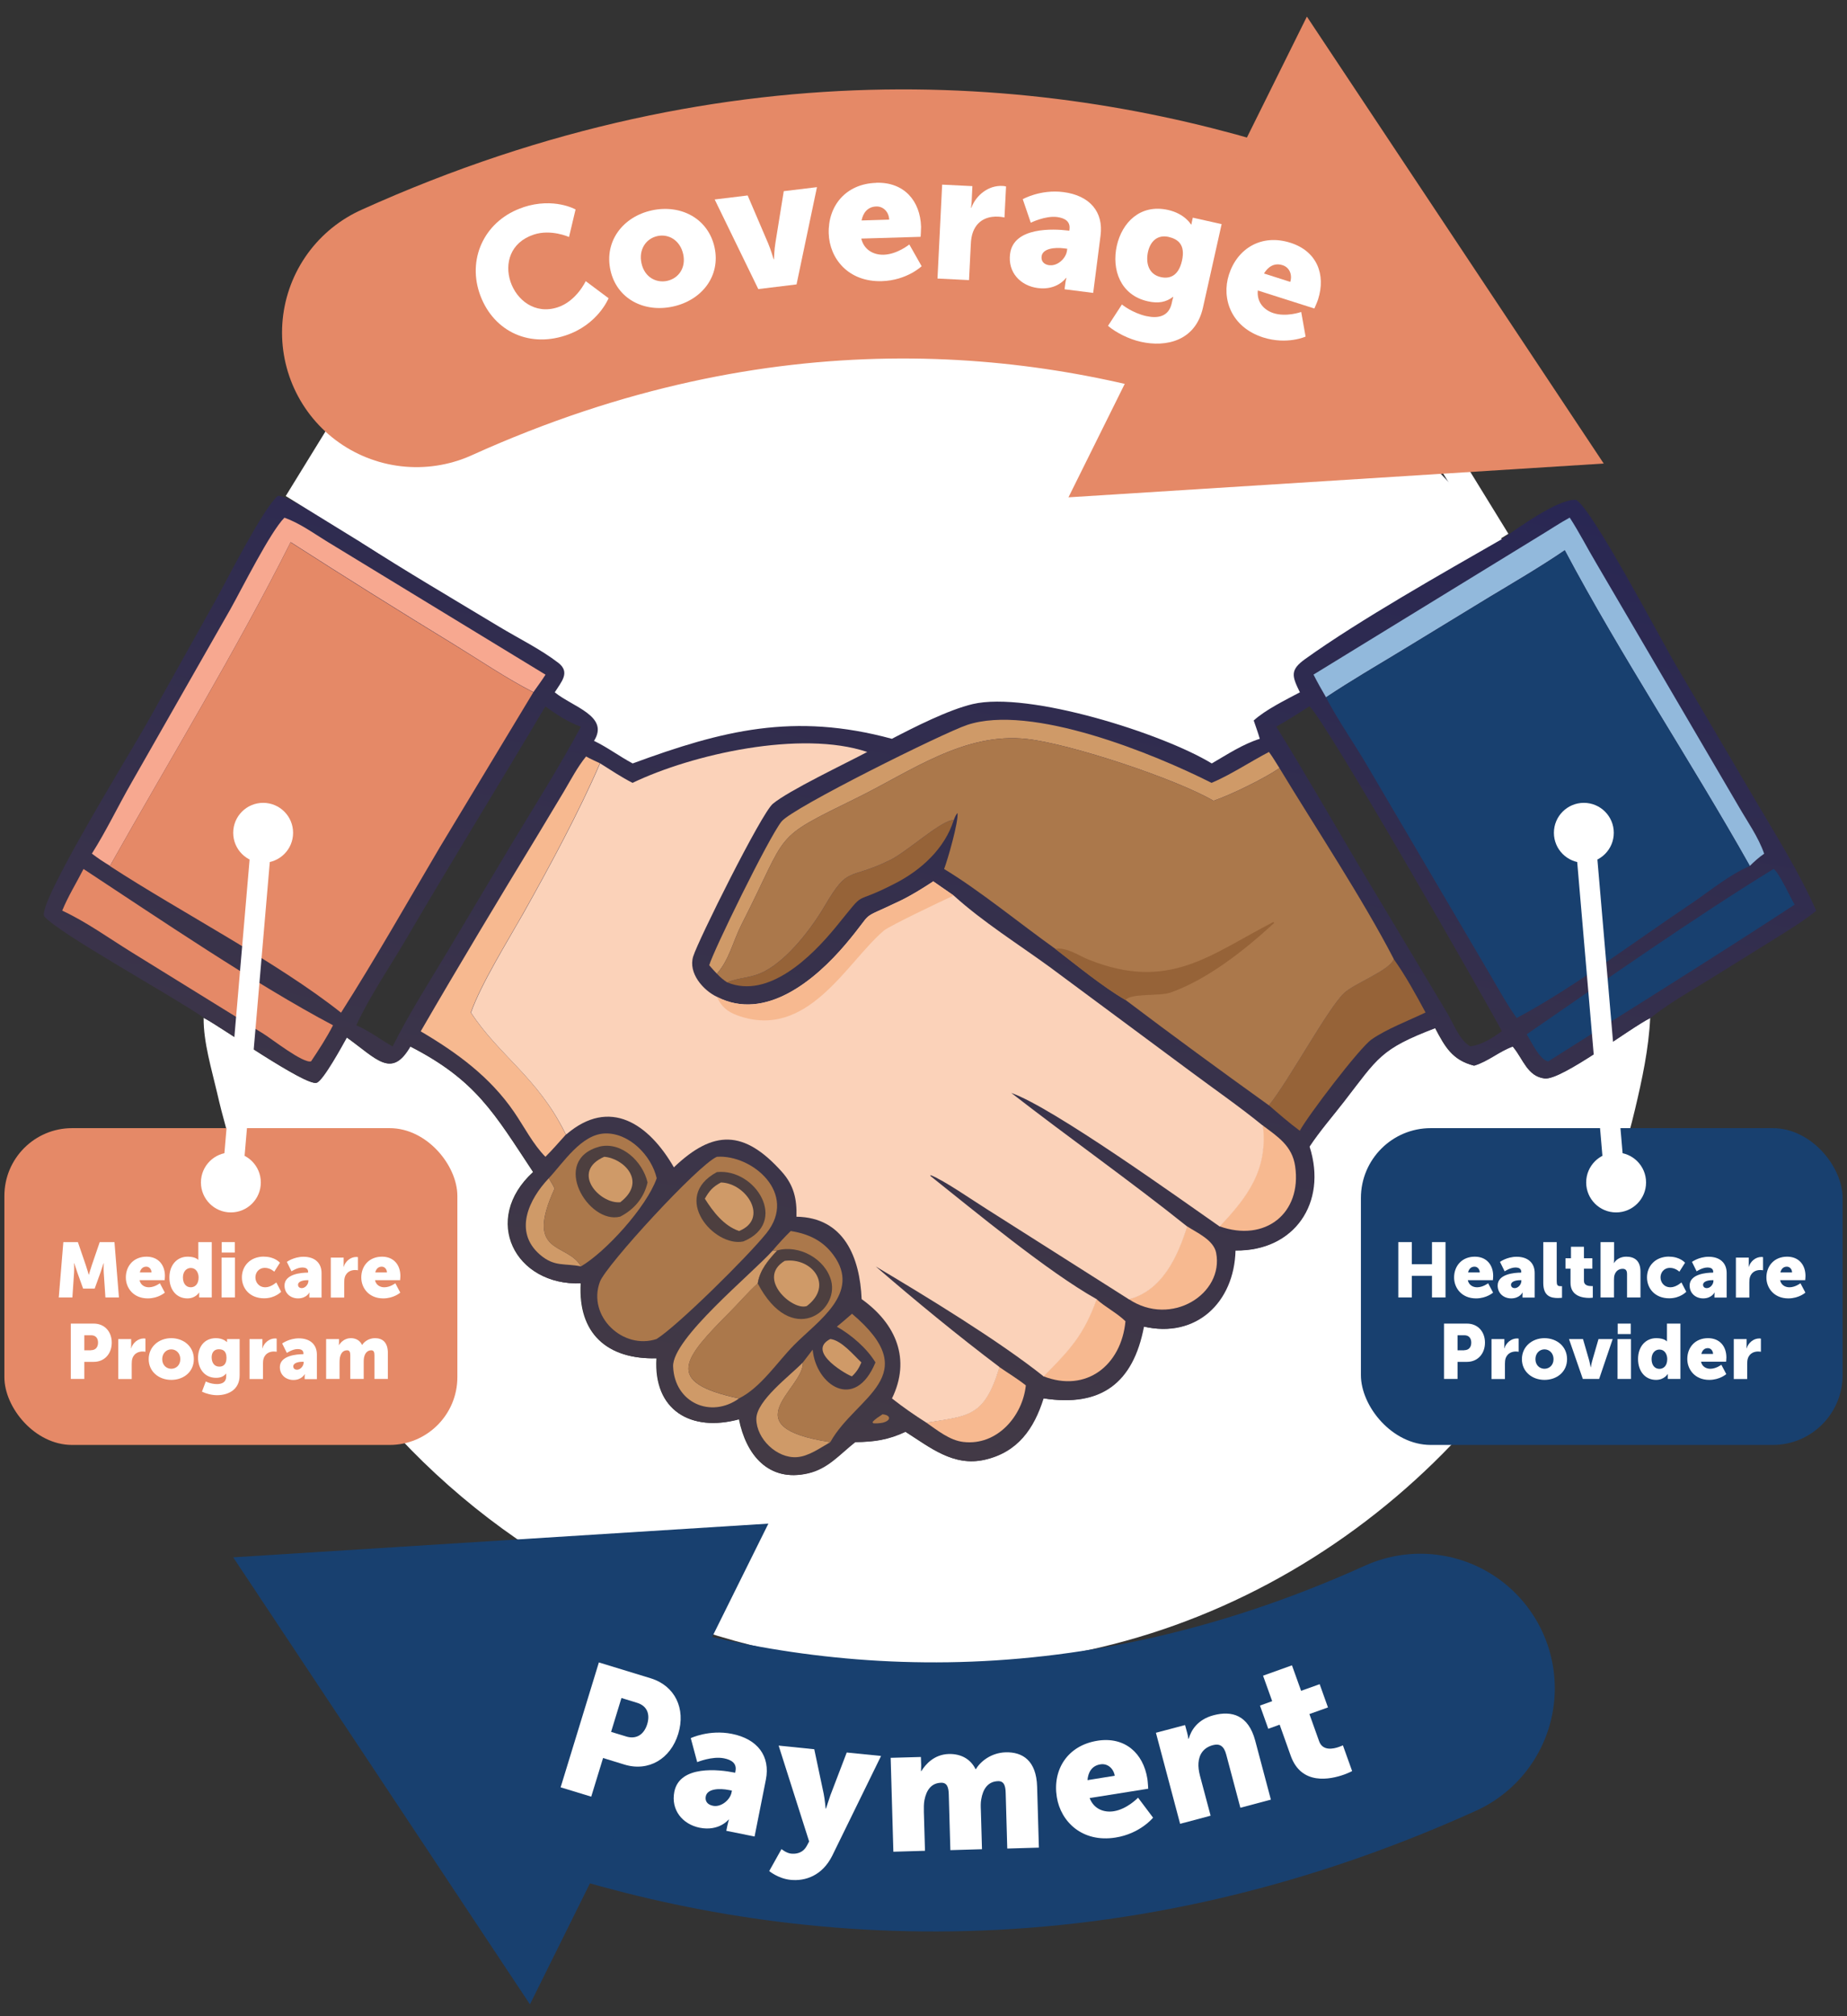 <?xml version="1.0" encoding="UTF-8"?>
<svg id="Layer_1" xmlns="http://www.w3.org/2000/svg" version="1.1" xmlns:xlink="http://www.w3.org/1999/xlink" viewBox="0 0 198 216">
  <rect x="0" y="0" width="198" height="216" fill="#333333" stroke="none"/>
  <!-- Generator: Adobe Illustrator 29.7.1, SVG Export Plug-In . SVG Version: 2.1.1 Build 8)  -->
  <defs>
    <style>
      .st0 {
        fill: #4d3f3f;
      }

      .st1 {
        fill: #fbd2b9;
      }

      .st2 {
        fill: #fff;
      }

      .st3 {
        fill: #e58967;
      }

      .st4 {
        fill: #966338;
      }

      .st5 {
        stroke: #e58967;
      }

      .st5, .st6, .st7 {
        fill: none;
      }

      .st5, .st7 {
        stroke-linecap: round;
        stroke-linejoin: round;
        stroke-width: 28.83px;
      }

      .st8 {
        fill: #ab784b;
      }

      .st9 {
        fill: #f7a890;
      }

      .st10 {
        fill: #18406f;
      }

      .st11 {
        fill: #cf9a68;
      }

      .st6 {
        stroke: #fff;
        stroke-miterlimit: 10;
        stroke-width: 2.18px;
      }

      .st7 {
        stroke: #18406f;
      }

      .st12 {
        fill: url(#linear-gradient);
      }

      .st13 {
        fill: #92b9dc;
      }

      .st14 {
        fill: #f7b990;
      }
    </style>
    <linearGradient id="linear-gradient" x1="-174.39" y1="-241.58" x2="-172.06" y2="-253.69" gradientTransform="translate(1756.85 2470.41) scale(9.57)" gradientUnits="userSpaceOnUse">
      <stop offset="0" stop-color="#433a45"/>
      <stop offset="1" stop-color="#292753"/>
    </linearGradient>
  </defs>
  <g id="Layer_11" data-name="Layer_1">
    <path class="st2" d="M162.16,112.11l.1.13c1.01,1.24,1.5,3.08,3.31,3.29,1.83.21,9.09-5.37,11.33-6.48-.15,3.28-.86,6.58-1.62,9.78-6.88,29.06-30.68,52.51-60.09,58.25-42.54,8.3-82.29-18.19-91.92-60.02-.58-2.5-1.47-5.42-1.44-8.01l.13.07c1.63.84,10.82,7.28,11.95,6.87.71-.25,2.74-3.98,3.23-4.86,3.28,2.34,4.78,4.44,6.81.97,7.09,3.63,9.02,7.17,13.19,13.46-5.56,5.09-1.95,12.2,5.11,11.92-.31,5.35,2.81,8.18,8.12,8.03-.34,5.56,3.66,7.94,8.84,6.53.75,3.79,3.14,6.77,7.36,5.8,2.15-.49,3.41-2.05,5.07-3.35,2.04-.02,3.55-.24,5.4-1.11,2.65,1.68,5.14,3.76,8.48,3,3.55-.81,5.29-3.35,6.3-6.58,6.17.97,9.6-1.65,10.76-7.69,5.57,1.29,9.67-2.58,9.81-8.15,6.32.09,9.88-5.11,7.94-11.13,1.12-1.69,2.47-3.22,3.7-4.82,3.65-4.72,3.87-5.62,9.8-7.88,1.07,2.03,1.84,3.43,4.16,4.03,1.54-.47,2.67-1.52,4.14-2.05Z"/>
    <path class="st12" d="M38.71,58.09c2-4.08,12.43-12.92,16.44-15.76,29.94-21.29,69.41-18.31,96.77,6.01,3.52,3.13,5.89,6.23,9.08,9.42,1.68-1.16,6.06-4.35,7.96-4.21,1.76.98,9.2,15.2,10.8,17.88l8.43,14.32c2.24,3.8,4.73,7.77,6.51,11.82-1.38,1.13-2.96,2.07-4.46,3.02l-7.05,4.38c-2.12,1.29-4.32,2.55-6.26,4.09-2.24,1.11-9.5,6.69-11.33,6.48-1.82-.21-2.3-2.05-3.31-3.29l-.1-.13c-1.48.53-2.61,1.58-4.14,2.05-2.32-.59-3.09-2-4.16-4.03-5.92,2.26-6.14,3.16-9.8,7.88-1.24,1.6-2.59,3.14-3.7,4.82,1.93,6.02-1.63,11.22-7.94,11.13-.14,5.58-4.24,9.45-9.81,8.15-1.15,6.05-4.59,8.66-10.76,7.69-1.01,3.23-2.75,5.77-6.3,6.58-3.34.76-5.83-1.32-8.48-3-1.85.87-3.36,1.09-5.4,1.11-1.66,1.3-2.91,2.86-5.07,3.35-4.23.97-6.61-2.01-7.36-5.8-5.19,1.42-9.19-.97-8.84-6.53-5.31.14-8.43-2.69-8.12-8.03-7.06.28-10.66-6.84-5.11-11.92-4.18-6.29-6.11-9.83-13.19-13.46-2.02,3.47-3.52,1.37-6.81-.97-.49.88-2.52,4.6-3.23,4.86-1.13.41-10.33-6.03-11.95-6.87l-.13-.07c-3.58-2.47-15.64-9.09-17.13-10.88-.94-1.12,9.23-17.56,11.09-20.88l7.34-13.12c1.17-2.11,5.06-9.8,6.6-11.06,1.26-.1,7.38,4.15,8.96,4.97h0ZM58.47,75.67c-4.9,8.27-9.97,16.45-14.82,24.75-1.81,3.1-3.94,6.17-5.46,9.42,1.41.61,2.58,1.52,3.9,2.27,1.75-3.5,3.88-6.83,5.89-10.18l6.9-11.57c2.51-4.14,5.1-8.24,7.39-12.5-1.39-.51-2.62-1.31-3.8-2.18h0ZM140.36,75.67c-1.17.76-2.32,1.49-3.54,2.18,3.07,4.94,5.96,10.01,8.93,15.01l9.44,15.75c.62,1.06,1.3,2.86,2.42,3.49,1.26-.17,2.39-.89,3.39-1.63-1.59-3.01-18.81-33.15-20.63-34.81h0Z"/>
    <path class="st8" d="M94.62,151.52c.88.08.96.66,0,.9-.35.06-.65.09-1,.06l-.09-.12c.29-.36.71-.59,1.09-.85h0Z"/>
    <path class="st11" d="M89.01,143.45c1.2.14,2.49,1.72,3.33,2.51-.25.6-.53,1.04-1.01,1.49-.29-.03-5.03-2.62-2.32-4h0Z"/>
    <path class="st11" d="M62.27,135.67c-1.76-.36-2.83.09-4.39-1.26-2.85-2.46-1.18-5.94.95-8.18.22.36.45.72.62,1.11-3.29,7.18,1.36,5.72,2.83,8.33Z"/>
    <path class="st11" d="M89.01,154.5c-1.1.62-2.32,1.53-3.61,1.61-2.13.13-4.31-1.97-4.32-4.09-.01-1.97,3.62-4.64,4.99-6.06.15,2.8-7.8,6.9,2.94,8.54Z"/>
    <path class="st11" d="M79.24,149.81c-3.04,2.19-6.93.47-7.08-3.41-.12-2.98,8.39-9.88,10.68-12.43h.48c-.96,1.04-1.86,2.08-2.09,3.53-1.04.93-1.95,2.02-2.94,3.01-4.97,5.01-7.28,7.58.94,9.31h0Z"/>
    <path class="st14" d="M107.12,146.45c.94.65,1.96,1.26,2.85,1.97-.35,3.33-3.12,6.49-6.7,6.06-1.47-.17-2.78-1.25-3.97-2.07,4.46-.75,6.21-.55,7.83-5.96Z"/>
    <path class="st14" d="M117.53,139.17c.97.88,2.19,1.47,3.12,2.38-.44,4.68-4.17,7.7-8.81,5.89,2.78-2.83,4.3-4.4,5.69-8.27h0Z"/>
    <path class="st14" d="M127.24,131.37c1.08.7,2.86,1.47,3.13,2.84.86,4.41-4.83,8.01-9.38,4.96,3.57-.92,5.25-4.59,6.25-7.8Z"/>
    <path class="st14" d="M135.36,120.57c1.62,1.21,3.16,2.18,3.48,4.36.74,5.05-3.21,8.2-8.13,6.44,3.01-3.16,5.19-6.1,4.64-10.8h0Z"/>
    <path class="st4" d="M77.96,105.25c1.27-.58,2.56-.41,4.06-1.22,2.5-1.34,4.97-4.56,6.41-7.01,2.58-4.39,2.45-2.64,7.03-4.9,1.78-.88,5.61-4.39,6.78-4.25-.97,3.04-3.47,5.32-6.22,6.74-5.04,2.62-2.84.33-6.44,4.73-2.58,3.14-7.18,7.72-11.61,5.91h0Z"/>
    <path class="st8" d="M91.33,140.74c7.92,6.7.42,8.82-2.32,13.76-10.74-1.65-2.79-5.74-2.94-8.54l1.05-1.37c.33,3.76,4.52,6.7,6.73,1.37-.92-1.52-2.6-2.96-4.14-3.83.55-.45,1.09-.91,1.62-1.38h0Z"/>
    <path class="st4" d="M149.41,102.75c1.26,1.76,2.38,3.81,3.41,5.72-1.79.86-4.21,1.78-5.79,2.89-1.32.93-6.87,8.24-7.69,9.78-1.15-.85-2.23-1.79-3.31-2.73,2.2-2.74,6.33-10.41,8.07-12.04,1.1-1.03,4.89-2.42,5.32-3.63h0Z"/>
    <path class="st8" d="M58.83,126.23c1.59-1.7,3.48-4.7,6.01-4.8,2.6-.1,5.01,2.38,5.56,4.8-1.1,3.11-5.51,7.92-8.12,9.44-1.47-2.61-6.12-1.14-2.83-8.33-.16-.39-.4-.75-.62-1.11h0Z"/>
    <path class="st0" d="M64.3,122.83c2.37-.54,4.61,1.64,5.12,3.85-.38,1.64-1.43,2.89-2.93,3.66-3.41.89-7.58-6.07-2.19-7.51h0Z"/>
    <path class="st11" d="M64.77,123.93c1.99.13,4.68,2.6,1.72,4.87-2.23.2-5.35-3.28-1.72-4.87Z"/>
    <path class="st10" d="M190.1,93.1c.47.09,1.94,3.24,2.28,3.82-8.7,5.69-17.62,11.21-26.41,16.79-.94-.17-1.81-2.14-2.31-2.9,8.25-5.68,17.96-12.5,26.44-17.7h0Z"/>
    <path class="st11" d="M76.03,103.41c.4-1.46,6.36-13.66,7.75-15.4,1.18-1.48,17.37-9.5,19.88-10.34,6.88-2.31,20.06,3.09,26.22,6.2,1.97-.82,4.19-2.29,6.15-3.31.41.54.76,1.16,1.13,1.73-1.62,1.11-5.19,2.86-7.07,3.5-4.03-2.35-15.33-6.1-19.99-6.62-6.71-.76-12.47,3.47-18.2,6.29-9.33,4.59-7.18,3.34-12.4,13.57-.9,1.76-1.31,3.78-2.65,5.29-.29-.29-.55-.61-.82-.91h0Z"/>
    <path class="st8" d="M84.76,131.88c1.9.3,3.46,1.02,4.61,2.61,2.95,4.05-1.69,7.02-4.23,9.59-1.81,1.83-3.57,4.56-5.91,5.73-8.22-1.73-5.91-4.3-.94-9.31.99-.99,1.89-2.08,2.94-3.01.23-1.45,1.13-2.49,2.09-3.53h-.48c.62-.72,1.25-1.42,1.93-2.08h0Z"/>
    <path class="st0" d="M83.32,133.96c2.31-.65,5.17.89,5.79,3.28.83,3.24-4.26,7.13-7.88.26.23-1.45,1.13-2.49,2.09-3.53Z"/>
    <path class="st11" d="M84.12,135.08c2.9-.4,5.3,2.61,2.37,4.84-1.54.54-5.44-2.98-2.37-4.84Z"/>
    <path class="st3" d="M8.96,93.1c7.88,5.18,18.52,12.41,26.74,16.74-.68,1.33-1.52,2.62-2.35,3.86-.83.27-4.26-2.43-5.11-2.95l-14.14-8.74c-2.41-1.49-4.86-3.26-7.43-4.45.62-1.53,1.53-2.98,2.28-4.46h0Z"/>
    <path class="st14" d="M62.82,81.04c.48.27,1,.49,1.49.73-2.23,5.18-5.49,11.22-8.24,16.1-1.65,2.93-4.53,7.56-5.6,10.6,2.94,4.52,7.13,6.94,10.05,12.81.08.16.04.1.17.24-.74.81-1.44,1.64-2.22,2.41-1.32-1.33-2.28-3.22-3.34-4.77-2.59-3.79-6.14-6.38-10.03-8.67,4.09-7.06,8.32-14.08,12.56-21.05l2.8-4.66c.74-1.25,1.44-2.6,2.36-3.73h0Z"/>
    <path class="st9" d="M30.49,55.46c1.6.57,3.04,1.61,4.48,2.5l23.51,14.32c-.41.64-.86,1.25-1.3,1.87-2.94-1.5-5.73-3.41-8.54-5.13-5.88-3.59-11.68-7.22-17.48-10.94-5.94,11.81-12.89,23.17-19.37,34.68-.68-.41-1.32-.83-1.94-1.31,1.55-2.45,2.8-5.08,4.24-7.59l10.6-18.58c1.28-2.28,4.27-8.28,5.81-9.83h0Z"/>
    <path class="st13" d="M168.28,55.46c1.02,1.57,1.87,3.25,2.83,4.86l15.25,26.03c.93,1.62,2.16,3.35,2.76,5.11-.57.39-1.05.83-1.54,1.31-6.34-11.26-13.86-22.55-19.84-33.82-2.61,1.78-5.36,3.38-8.07,5.01l-9.27,5.65c-2.76,1.67-5.56,3.3-8.25,5.09-.47-.8-.92-1.6-1.34-2.43l24.27-14.88c1.07-.64,2.11-1.35,3.2-1.94h0Z"/>
    <path class="st8" d="M76.85,123.93c3.76-.27,8.74,3.93,5.3,8.2-2.02,2.51-9.46,9.86-11.76,11.32-3.6,1.2-7.45-2.43-6.08-6.13.66-1.77,10.54-12.54,12.54-13.39Z"/>
    <path class="st0" d="M76.85,125.57c4.16-.44,7.75,5.42,2.83,7.43-3.1.65-7.84-4.73-2.83-7.43Z"/>
    <path class="st11" d="M77.3,126.68c2.73.08,5.16,3.89,1.93,5.2-1.62-.54-2.79-2.07-3.67-3.46.48-.85.86-1.28,1.73-1.74h0Z"/>
    <path class="st3" d="M11.78,92.78c6.48-11.52,13.43-22.87,19.37-34.68,5.8,3.72,11.59,7.35,17.48,10.94,2.82,1.72,5.6,3.62,8.54,5.13l-10.02,16.6c-3.49,5.91-6.9,11.93-10.59,17.72-6.81-5.4-17.24-10.8-24.77-15.7h0Z"/>
    <path class="st10" d="M142.16,74.71c2.69-1.79,5.49-3.42,8.25-5.09l9.27-5.65c2.71-1.63,5.46-3.23,8.07-5.01,5.98,11.27,13.5,22.56,19.84,33.82-2.23.93-4.35,2.73-6.37,4.08-5.63,3.76-12.72,9.08-18.63,12.2-1.03-1.43-1.9-3.02-2.79-4.54l-13.52-22.98c-1.37-2.27-2.9-4.48-4.13-6.82h0Z"/>
    <path class="st8" d="M76.85,104.32c1.34-1.51,1.75-3.53,2.65-5.29,5.22-10.23,3.06-8.98,12.4-13.57,5.73-2.82,11.49-7.05,18.2-6.29,4.65.52,15.96,4.27,19.99,6.62,1.88-.64,5.45-2.39,7.07-3.5,3.83,6.33,8.93,14.02,12.26,20.46-.43,1.21-4.22,2.6-5.32,3.63-1.74,1.63-5.87,9.3-8.07,12.04-5.16-3.7-10.3-7.46-15.37-11.29-2.47-1.44-5.23-3.71-7.53-5.48-3.68-2.62-8.19-6.31-11.92-8.55.41-1.09,1.53-4.97,1.44-6.01-.21.24-.3.49-.41.78-1.16-.14-5,3.37-6.78,4.25-4.58,2.26-4.45.51-7.03,4.9-1.44,2.45-3.91,5.67-6.41,7.01-1.5.81-2.79.65-4.06,1.22-.43-.28-.76-.56-1.11-.94h0Z"/>
    <path class="st4" d="M113.13,101.65c1.27-.19,2.46.72,3.61,1.17,8.61,3.43,13.01-.57,19.76-4.04l.1.09c-3.12,2.88-7.2,6.11-11.17,7.48-1.13.39-4.22.03-4.77.79-2.47-1.44-5.23-3.71-7.53-5.48h0Z"/>
    <path class="st1" d="M67.81,83.87c6.39-3.07,18.05-5.69,25.16-3.31-2.33,1.24-8.44,4.14-10.13,5.56-1.22,1.02-8,14.62-8.53,16.35-.55,1.78,1.07,3.63,2.56,4.33,5.19,2.68,10.56-1.83,13.79-5.64,3.36-3.97,1.1-2.37,5.86-4.66,1.24-.6,2.38-1.32,3.53-2.07l2.21,1.53c3.12,2.82,6.85,5.15,10.26,7.63l14.92,11.06c2.64,1.97,5.4,3.87,7.95,5.95.55,4.7-1.63,7.63-4.64,10.8-4.21-2.93-17.89-12.76-22.34-14.31,6.18,4.8,12.81,9.47,18.86,14.31-1,3.21-2.68,6.88-6.25,7.8l-15.23-9.66c-1.48-.92-4.6-3.1-6.04-3.65v.1c4.78,3.8,12.56,10.25,17.82,13.2-1.39,3.87-2.9,5.44-5.69,8.27-4.83-3.85-12.68-8.62-18-11.78,4.3,3.71,8.74,7.36,13.27,10.78-1.62,5.42-3.37,5.22-7.83,5.96-1.28-.81-2.52-1.67-3.7-2.6,2.04-4.17.47-7.99-3.25-10.64-.19-4.45-1.87-8.75-6.99-8.83.06-1.89-.28-3.39-1.59-4.84-4.02-4.47-7.31-4.5-11.55-.45-2.68-4.65-6.86-7.53-11.53-3.53-.13-.14-.09-.08-.17-.24-2.92-5.86-7.11-8.28-10.05-12.81,1.07-3.04,3.95-7.68,5.6-10.6,2.74-4.87,6.01-10.92,8.24-16.1,1.15.72,2.29,1.49,3.5,2.1h0Z"/>
    <path class="st14" d="M100.03,94.41l2.21,1.53-.11.05c-1.23.56-6.79,3.21-7.37,3.7-4,3.39-8.19,11.85-15.74,9.08-1.08-.4-1.69-.94-2.17-1.97,5.19,2.68,10.56-1.83,13.79-5.64,3.36-3.97,1.1-2.37,5.86-4.66,1.24-.6,2.38-1.32,3.53-2.07h0Z"/>
    <path class="st2" d="M38.71,58.09c2-4.08,12.43-12.92,16.44-15.76,29.94-21.29,69.41-18.31,96.77,6.01,3.52,3.13,5.89,6.23,9.08,9.42-6.24,3.58-15.27,8.67-21.08,12.84-1.66,1.19-1.42,1.83-.57,3.57-1.51.8-3.71,1.88-4.95,3.02.22.65.46,1.3.65,1.96-1.86.59-3.47,1.67-5.15,2.64-5.22-3.19-19.63-7.77-25.63-6.36-2.61.62-6.26,2.47-8.66,3.72-10.5-2.85-18.17-.9-27.79,2.64-1.42-.76-2.69-1.72-4.14-2.42,1.68-2.66-2.31-3.64-4.21-5.2.7-1.12,1.7-2.14.38-3.16-1.9-1.46-4.23-2.6-6.29-3.84-4.87-2.94-10.1-5.99-14.83-9.06h0Z"/>
    <g>
      <path class="st7" d="M61.57,186.18c22.75,7.57,54.52,11.04,90.69-5.31"/>
      <polygon class="st10" points="56.81 214.73 25 166.84 82.37 163.23 56.81 214.73"/>
    </g>
    <g>
      <path class="st2" d="M64.2,178.1l5.56,1.7c2.6.8,3.77,3.25,2.95,5.94s-3.18,4.1-5.78,3.3l-2.28-.7-1.27,4.14-3.28-1,4.1-13.38h0ZM67.11,186.03c1.14.35,1.94-.24,2.27-1.31s0-1.97-1.1-2.3l-1.66-.51-1.11,3.63,1.61.49h0Z"/>
      <path class="st2" d="M78.67,189.89l.14.03.03-.17c.17-.83-.41-1.22-1.24-1.38-1.25-.25-2.86.41-2.86.41l-.69-2.57s1.97-.94,4.4-.46c2.78.55,4.15,2.41,3.65,4.92l-1.21,6.08-3.03-.61.12-.59c.07-.33.16-.61.16-.61h-.04s-1.02,1.28-3.09.87c-1.84-.37-3.11-1.9-2.72-3.86.58-2.88,4.84-2.37,6.38-2.06h0ZM76.44,193.46c.86.17,1.82-.62,1.98-1.42l.04-.21-.31-.06c-1.06-.21-2.33-.14-2.49.68-.09.46.12.88.78,1.01h0Z"/>
      <path class="st2" d="M83.78,198.1s.51.42,1,.48c.55.06,1.28-.03,1.72-.85l.24-.45-3.27-10.27,3.82.39,1.01,4.77c.12.56.21,1.59.21,1.59h.04s.29-.93.48-1.46l1.74-4.55,3.68.37-5.23,10.68c-1.07,2.15-2.9,2.76-4.49,2.59-1.32-.14-2.27-.94-2.27-.94l1.32-2.36h0Z"/>
      <path class="st2" d="M95.47,188.32l3.25-.09.03.88c0,.33-.02.63-.02.63h.04c.45-.72,1.36-1.78,2.94-1.83,1.27-.03,2.31.5,2.87,1.62h.04c.51-.86,1.67-1.75,3.18-1.8,1.84-.05,3.3.9,3.38,3.68l.19,6.53-3.39.1-.17-5.97c-.02-.74-.17-1.27-.82-1.25-1.07.03-1.62.83-1.8,1.95-.07.35-.06.76-.04,1.17l.12,4.17-3.39.1-.17-5.97c-.02-.74-.17-1.27-.82-1.25-1.06.03-1.58.79-1.79,1.87-.07.38-.07.83-.06,1.25l.12,4.17-3.39.1-.29-10.08h0Z"/>
      <path class="st2" d="M117.63,186.49c2.94-.47,4.93,1.31,5.37,4.08.05.33.09,1.06.09,1.06l-6.28,1c.45,1.18,1.54,1.58,2.6,1.41,1.43-.23,2.59-1.45,2.59-1.45l1.61,2.14s-1.37,1.71-4.02,2.13c-3.56.57-5.88-1.69-6.3-4.34-.47-2.92,1.14-5.52,4.35-6.03h0ZM119.5,190.24c-.12-.76-.75-1.35-1.54-1.22-.97.15-1.32.93-1.38,1.69l2.92-.47Z"/>
      <path class="st2" d="M123.9,185.64l3.14-.83.23.85c.09.32.12.62.12.62h.04c.25-.89.93-2.06,2.66-2.52,1.97-.52,3.74-.02,4.47,2.72l1.68,6.32-3.27.87-1.52-5.71c-.24-.91-.7-1.19-1.42-1-1.02.27-1.49,1-1.55,1.91-.03.41.03.86.15,1.34l1.15,4.31-3.27.87-2.59-9.74h-.01Z"/>
      <path class="st2" d="M137.17,184.77l-1.21.44-.89-2.49,1.31-.47-.98-2.73,3.1-1.11.98,2.73,1.99-.71.89,2.49-1.99.71,1.04,2.91c.38,1.07,1.52.83,2.13.61.26-.09.42-.17.42-.17l.99,2.76s-.33.18-.85.37c-1.51.54-4.59,1.18-5.73-2l-1.19-3.34h-.01Z"/>
    </g>
    <rect class="st2" x="31.65" y="39.62" width="23.18" height="15.33" transform="translate(-19.7 59.33) rotate(-58.39)"/>
    <rect class="st2" x="155.31" y="43.67" width="2.57" height="15.33" transform="translate(-3.68 89.69) rotate(-31.61)"/>
    <g>
      <path class="st5" d="M135.34,30.32c-22.75-7.57-54.52-11.04-90.69,5.31"/>
      <polygon class="st3" points="140.1 1.78 171.92 49.66 114.54 53.28 140.1 1.78"/>
    </g>
    <g>
      <path class="st2" d="M56.1,22.2c3.29-1.08,5.6.24,5.6.24l-.7,2.95s-1.93-.87-3.77-.26c-2.55.84-3.14,3.11-2.51,5.03.65,1.97,2.62,3.57,5.07,2.76,2.01-.66,3-2.8,3-2.8l2.45,1.83s-1.14,2.85-4.62,3.99c-4.16,1.37-7.94-.66-9.24-4.6-1.27-3.87.73-7.82,4.72-9.13h0Z"/>
      <path class="st2" d="M69.86,22.54c3.12-.68,6.06.86,6.74,3.96.67,3.08-1.37,5.67-4.46,6.34-3.1.68-6.03-.83-6.7-3.9-.68-3.1,1.35-5.73,4.43-6.4h0ZM71.52,30.09c1.21-.26,2.04-1.39,1.72-2.86-.33-1.49-1.56-2.2-2.76-1.94-1.21.26-2.04,1.42-1.71,2.92.32,1.47,1.55,2.14,2.76,1.88h0Z"/>
      <path class="st2" d="M76.61,21.37l3.54-.43,2.2,5.14c.27.62.58,1.69.58,1.69h.04s.04-1.1.16-1.78l.89-5.51,3.56-.43-2.19,10.42-4.1.5-4.67-9.59h0Z"/>
      <path class="st2" d="M93.94,19.58c2.97-.09,4.72,1.93,4.8,4.73,0,.33-.05,1.06-.05,1.06l-6.36.19c.29,1.22,1.33,1.76,2.4,1.73,1.45-.04,2.75-1.1,2.75-1.1l1.32,2.33s-1.58,1.52-4.26,1.6c-3.6.11-5.62-2.43-5.7-5.11-.09-2.95,1.83-5.32,5.08-5.42h0ZM95.32,23.53c-.02-.76-.57-1.43-1.38-1.41-.98.03-1.43.75-1.58,1.5l2.95-.09h0Z"/>
      <path class="st2" d="M100.99,19.78l3.25.16-.08,1.7c-.02.33-.07.62-.07.62h.04c.5-1.35,1.83-2.42,3.33-2.34.2,0,.39.06.39.06l-.17,3.32s-.27-.07-.68-.09c-.8-.04-2.12.15-2.69,1.63-.14.37-.22.81-.24,1.36l-.19,3.81-3.38-.17.5-10.07h0Z"/>
      <path class="st2" d="M114.49,24.7l.14.02.02-.17c.1-.83-.5-1.19-1.33-1.3-1.26-.16-2.82.61-2.82.61l-.86-2.52s1.9-1.08,4.36-.76c2.81.36,4.31,2.11,3.98,4.65l-.79,6.15-3.07-.39.08-.6c.04-.33.12-.62.12-.62h-.04s-.93,1.36-3.02,1.09c-1.87-.24-3.24-1.68-2.98-3.66.37-2.91,4.66-2.69,6.22-2.5ZM112.51,28.41c.87.11,1.77-.74,1.87-1.55l.03-.21-.31-.04c-1.07-.14-2.33.02-2.44.85-.06.47.18.87.84.96h0Z"/>
      <path class="st2" d="M122.92,33.87c1.18.26,2.37.07,2.69-1.38l.07-.32c.03-.11.1-.36.1-.36h-.04c-.73.55-1.55.73-2.69.47-2.96-.66-3.89-3.42-3.33-5.94.56-2.5,2.51-4.51,5.49-3.85,1.8.4,2.46,1.55,2.46,1.55h.06s0-.1.03-.22l.11-.5,3.09.69-2,8.94c-.8,3.59-3.96,4.27-6.65,3.67-1.32-.29-2.69-1-3.53-1.71l1.49-2.29s1.08.9,2.63,1.25h0ZM126.71,27.93c.39-1.74-.45-2.32-1.44-2.55-1.17-.26-1.94.45-2.2,1.58-.27,1.22.06,2.44,1.38,2.73.86.19,1.87-.04,2.26-1.76h0Z"/>
      <path class="st2" d="M138.34,26.01c2.83.9,3.81,3.39,2.96,6.06-.1.32-.4.98-.4.98l-6.06-1.93c-.13,1.25.66,2.1,1.69,2.43,1.38.44,2.96-.13,2.96-.13l.47,2.64s-1.99.9-4.55.09c-3.43-1.1-4.49-4.16-3.67-6.72.9-2.82,3.5-4.41,6.6-3.42h0ZM138.32,30.19c.23-.73-.06-1.54-.83-1.78-.93-.3-1.59.23-1.99.89l2.82.9h0Z"/>
    </g>
  </g>
  <g id="_x3C_Layer_x3E_">
    <rect class="st3" x=".47" y="120.86" width="48.56" height="33.94" rx="7.26" ry="7.26"/>
    <g>
      <path class="st2" d="M6.77,133.07h1.58l.86,2.51c.13.38.3.98.3.98h.02s.17-.6.3-.98l.86-2.51h1.58l.48,5.93h-1.45l-.18-2.67c-.03-.45,0-1,0-1h-.02s-.2.62-.33,1l-.62,1.72h-1.24l-.62-1.72c-.13-.37-.33-1-.33-1h-.02s.03.55,0,1l-.18,2.67h-1.46l.49-5.93h0Z"/>
      <path class="st2" d="M15.71,134.63c1.26,0,1.97.88,1.97,2.07,0,.14-.03.45-.03.45h-2.69c.11.52.54.76,1,.76.62,0,1.18-.43,1.18-.43l.53,1s-.69.62-1.83.62c-1.53,0-2.35-1.11-2.35-2.24,0-1.25.85-2.23,2.22-2.23h0ZM16.24,136.32c0-.32-.22-.62-.56-.62-.41,0-.62.3-.69.62h1.25Z"/>
      <path class="st2" d="M20.12,134.63c.86,0,1.12.34,1.12.34h.02s0-.08,0-.19v-1.71h1.44v5.93h-1.35v-.28c0-.13,0-.24,0-.24h-.02s-.36.62-1.24.62c-1.16,0-1.93-.91-1.93-2.24s.81-2.23,1.95-2.23h0ZM20.45,137.91c.43,0,.84-.31.84-1.05,0-.52-.28-1.02-.84-1.02-.45,0-.84.37-.84,1.02s.34,1.05.84,1.05Z"/>
      <path class="st2" d="M23.75,134.73h1.44v4.27h-1.44v-4.27ZM23.77,133.07h1.4v1.12h-1.4v-1.12Z"/>
      <path class="st2" d="M28.31,134.63c1.16,0,1.7.65,1.7.65l-.61.96s-.41-.41-1-.41c-.68,0-1.02.52-1.02,1.02s.35,1.06,1.07,1.06c.6,0,1.17-.52,1.17-.52l.52,1s-.64.7-1.83.7c-1.53,0-2.38-1.06-2.38-2.24s.85-2.23,2.38-2.23h0Z"/>
      <path class="st2" d="M32.97,136.33h.06v-.07c0-.36-.28-.47-.63-.47-.54,0-1.15.41-1.15.41l-.5-1.01s.74-.55,1.79-.55c1.2,0,1.93.66,1.93,1.74v2.63h-1.31v-.26c0-.14.02-.27.02-.27h-.02s-.31.62-1.21.62c-.79,0-1.45-.53-1.45-1.38,0-1.24,1.82-1.38,2.48-1.38ZM32.35,138c.38,0,.71-.41.71-.76v-.09h-.13c-.45,0-.98.13-.98.49,0,.2.13.36.41.36h0Z"/>
      <path class="st2" d="M35.46,134.73h1.38v.72c0,.14-.02.27-.02.27h.02c.18-.58.72-1.06,1.36-1.06.08,0,.17.02.17.02v1.41s-.12-.03-.29-.03c-.34,0-.9.11-1.11.75-.05.16-.07.35-.07.58v1.62h-1.44v-4.27h0Z"/>
      <path class="st2" d="M40.95,134.63c1.26,0,1.97.88,1.97,2.07,0,.14-.03.45-.03.45h-2.69c.11.52.54.76,1,.76.62,0,1.18-.43,1.18-.43l.53,1s-.69.62-1.83.62c-1.53,0-2.35-1.11-2.35-2.24,0-1.25.85-2.23,2.22-2.23h0ZM41.48,136.32c0-.32-.22-.62-.56-.62-.41,0-.62.3-.69.62h1.25Z"/>
      <path class="st2" d="M7.59,141.8h2.46c1.15,0,1.93.85,1.93,2.04s-.78,2.06-1.93,2.06h-1.01v1.83h-1.45v-5.93h0ZM9.75,144.65c.51,0,.76-.34.76-.81s-.25-.79-.73-.79h-.74v1.61h.71Z"/>
      <path class="st2" d="M12.68,143.46h1.38v.72c0,.14-.02.27-.02.27h.02c.18-.58.72-1.06,1.36-1.06.08,0,.17.02.17.02v1.41s-.12-.03-.29-.03c-.34,0-.9.11-1.11.75-.05.16-.07.35-.07.58v1.62h-1.44v-4.27h0Z"/>
      <path class="st2" d="M18.35,143.36c1.35,0,2.43.9,2.43,2.25s-1.08,2.22-2.42,2.22-2.42-.89-2.42-2.22,1.08-2.25,2.42-2.25ZM18.36,146.64c.52,0,.97-.39.97-1.03s-.45-1.05-.97-1.05-.97.41-.97,1.05.45,1.03.97,1.03Z"/>
      <path class="st2" d="M23.26,148.28c.52,0,.99-.19.99-.82v-.14s0-.16,0-.16h-.02c-.25.3-.57.45-1.07.45-1.29,0-1.93-1.05-1.93-2.15s.62-2.1,1.92-2.1c.78,0,1.16.41,1.16.41h.03s0-.05,0-.1v-.21h1.35v3.88c0,1.56-1.24,2.13-2.42,2.13-.57,0-1.2-.17-1.62-.38l.41-1.09s.53.28,1.2.28h0ZM24.28,145.47c0-.76-.4-.92-.83-.92-.51,0-.76.37-.76.86,0,.53.25,1,.82,1,.38,0,.77-.19.77-.94h0Z"/>
      <path class="st2" d="M26.75,143.46h1.38v.72c0,.14-.02.27-.02.27h.02c.18-.58.72-1.06,1.36-1.06.08,0,.17.02.17.02v1.41s-.12-.03-.29-.03c-.34,0-.9.11-1.11.75-.05.16-.07.35-.07.58v1.62h-1.44v-4.27h0Z"/>
      <path class="st2" d="M32.47,145.07h.06v-.07c0-.36-.28-.47-.63-.47-.54,0-1.15.41-1.15.41l-.5-1.01s.74-.55,1.79-.55c1.2,0,1.93.66,1.93,1.74v2.63h-1.31v-.26c0-.14.02-.27.02-.27h-.02s-.31.62-1.21.62c-.79,0-1.45-.53-1.45-1.38,0-1.24,1.82-1.38,2.48-1.38ZM31.84,146.74c.38,0,.71-.41.71-.76v-.09h-.13c-.45,0-.98.13-.98.49,0,.2.13.36.41.36h0Z"/>
      <path class="st2" d="M34.96,143.46h1.38v.37c0,.14-.02.27-.02.27h.02c.2-.3.6-.74,1.27-.74.54,0,.97.24,1.2.72h.02c.22-.36.73-.72,1.37-.72.78,0,1.38.42,1.38,1.6v2.77h-1.44v-2.53c0-.31-.06-.54-.33-.54-.45,0-.7.33-.79.8-.03.15-.03.32-.03.5v1.77h-1.44v-2.53c0-.31-.06-.54-.33-.54-.45,0-.68.31-.78.77-.03.16-.04.35-.04.53v1.77h-1.44v-4.27h0Z"/>
    </g>
    <circle class="st2" cx="28.21" cy="89.22" r="3.21"/>
    <circle class="st2" cx="169.79" cy="89.22" r="3.21"/>
    <circle class="st2" cx="24.75" cy="126.68" r="3.21"/>
    <line class="st6" x1="24.75" y1="128.2" x2="28.21" y2="87.91"/>
    <rect class="st10" x="145.89" y="120.86" width="51.64" height="33.94" rx="7.49" ry="7.49"/>
    <g>
      <path class="st2" d="M149.9,133.07h1.45v2.37h2.16v-2.37h1.45v5.93h-1.45v-2.32h-2.16v2.32h-1.45v-5.93Z"/>
      <path class="st2" d="M158.1,134.63c1.26,0,1.97.88,1.97,2.07,0,.14-.03.45-.03.45h-2.69c.11.52.54.76,1,.76.62,0,1.18-.43,1.18-.43l.53,1s-.69.62-1.83.62c-1.53,0-2.35-1.11-2.35-2.24,0-1.25.85-2.23,2.22-2.23h0ZM158.63,136.32c0-.32-.22-.62-.56-.62-.41,0-.62.3-.69.62h1.25Z"/>
      <path class="st2" d="M163.02,136.33h.06v-.07c0-.36-.28-.47-.63-.47-.54,0-1.15.41-1.15.41l-.5-1.01s.74-.55,1.79-.55c1.2,0,1.93.66,1.93,1.74v2.63h-1.31v-.26c0-.14.02-.27.02-.27h-.02s-.31.62-1.21.62c-.79,0-1.45-.53-1.45-1.38,0-1.24,1.82-1.38,2.48-1.38ZM162.38,138c.38,0,.71-.41.71-.76v-.09h-.13c-.45,0-.98.13-.98.49,0,.2.13.36.41.36h0Z"/>
      <path class="st2" d="M165.44,133.07h1.44v4.17c0,.41.07.55.4.55.09,0,.17,0,.17,0v1.24s-.2.03-.43.03c-.76,0-1.58-.18-1.58-1.62v-4.35h0Z"/>
      <path class="st2" d="M168.37,135.92h-.55v-1.12h.59v-1.23h1.39v1.23h.9v1.12h-.9v1.31c0,.48.49.55.76.55.12,0,.19,0,.19,0v1.24s-.16.03-.39.03c-.68,0-2-.18-2-1.62v-1.5h0Z"/>
      <path class="st2" d="M171.59,133.07h1.44v1.87c0,.21-.02.37-.02.37h.02c.24-.42.74-.68,1.3-.68.86,0,1.53.4,1.53,1.6v2.77h-1.44v-2.51c0-.4-.16-.56-.47-.56-.44,0-.73.26-.86.63-.06.17-.07.35-.07.55v1.89h-1.44v-5.93h0Z"/>
      <path class="st2" d="M178.94,134.63c1.16,0,1.7.65,1.7.65l-.61.96s-.41-.41-1-.41c-.68,0-1.02.52-1.02,1.02s.35,1.06,1.07,1.06c.6,0,1.17-.52,1.17-.52l.52,1s-.64.7-1.83.7c-1.53,0-2.38-1.06-2.38-2.24s.85-2.23,2.38-2.23h0Z"/>
      <path class="st2" d="M183.6,136.33h.06v-.07c0-.36-.28-.47-.63-.47-.54,0-1.15.41-1.15.41l-.5-1.01s.74-.55,1.79-.55c1.2,0,1.93.66,1.93,1.74v2.63h-1.31v-.26c0-.14.02-.27.02-.27h-.02s-.31.62-1.21.62c-.79,0-1.45-.53-1.45-1.38,0-1.24,1.82-1.38,2.48-1.38ZM182.97,138c.38,0,.71-.41.71-.76v-.09h-.13c-.45,0-.98.13-.98.49,0,.2.13.36.41.36h0Z"/>
      <path class="st2" d="M186.09,134.73h1.38v.72c0,.14-.02.27-.02.27h.02c.18-.58.72-1.06,1.36-1.06.08,0,.17.02.17.02v1.41s-.12-.03-.29-.03c-.34,0-.9.11-1.11.75-.05.16-.07.35-.07.58v1.62h-1.44v-4.27h0Z"/>
      <path class="st2" d="M191.58,134.63c1.26,0,1.97.88,1.97,2.07,0,.14-.03.45-.03.45h-2.69c.11.52.54.76,1,.76.62,0,1.18-.43,1.18-.43l.53,1s-.69.62-1.83.62c-1.53,0-2.35-1.11-2.35-2.24,0-1.25.85-2.23,2.22-2.23h0ZM192.11,136.32c0-.32-.22-.62-.56-.62-.41,0-.62.3-.69.62h1.25Z"/>
      <path class="st2" d="M154.8,141.8h2.46c1.15,0,1.93.85,1.93,2.04s-.78,2.06-1.93,2.06h-1.01v1.83h-1.45v-5.93h0ZM156.96,144.65c.51,0,.76-.34.76-.81s-.25-.79-.73-.79h-.74v1.61h.71Z"/>
      <path class="st2" d="M159.89,143.46h1.38v.72c0,.14-.02.27-.02.27h.02c.18-.58.72-1.06,1.36-1.06.08,0,.17.02.17.02v1.41s-.12-.03-.29-.03c-.34,0-.9.11-1.11.75-.05.16-.07.35-.07.58v1.62h-1.44v-4.27h0Z"/>
      <path class="st2" d="M165.56,143.36c1.35,0,2.43.9,2.43,2.25s-1.08,2.22-2.42,2.22-2.42-.89-2.42-2.22,1.08-2.25,2.42-2.25h0ZM165.57,146.64c.52,0,.97-.39.97-1.03s-.45-1.05-.97-1.05-.97.41-.97,1.05.45,1.03.97,1.03Z"/>
      <path class="st2" d="M168.19,143.46h1.51l.66,2.28c.08.28.16.74.16.74h.02s.07-.45.16-.74l.66-2.28h1.52l-1.45,4.27h-1.75l-1.48-4.27h0Z"/>
      <path class="st2" d="M173.4,143.46h1.44v4.27h-1.44v-4.27ZM173.42,141.8h1.4v1.12h-1.4v-1.12Z"/>
      <path class="st2" d="M177.56,143.36c.86,0,1.12.34,1.12.34h.02s0-.08,0-.19v-1.71h1.44v5.93h-1.35v-.28c0-.13,0-.24,0-.24h-.02s-.36.62-1.24.62c-1.16,0-1.93-.91-1.93-2.24s.81-2.23,1.95-2.23h0ZM177.89,146.65c.43,0,.84-.31.84-1.05,0-.52-.28-1.02-.84-1.02-.45,0-.84.37-.84,1.02s.34,1.05.84,1.05Z"/>
      <path class="st2" d="M183.1,143.36c1.26,0,1.97.88,1.97,2.07,0,.14-.03.45-.03.45h-2.69c.11.52.54.76,1,.76.62,0,1.18-.43,1.18-.43l.53,1s-.69.62-1.83.62c-1.53,0-2.35-1.11-2.35-2.24,0-1.25.85-2.23,2.22-2.23h0ZM183.64,145.05c0-.32-.22-.62-.56-.62-.41,0-.62.3-.69.62h1.25Z"/>
      <path class="st2" d="M185.86,143.46h1.38v.72c0,.14-.02.27-.02.27h.02c.18-.58.72-1.06,1.36-1.06.08,0,.17.02.17.02v1.41s-.12-.03-.29-.03c-.34,0-.9.11-1.11.75-.05.16-.07.35-.07.58v1.62h-1.44v-4.27h0Z"/>
    </g>
    <line class="st6" x1="173.25" y1="128.2" x2="169.79" y2="87.91"/>
    <circle class="st2" cx="173.25" cy="126.68" r="3.21"/>
  </g>
</svg>